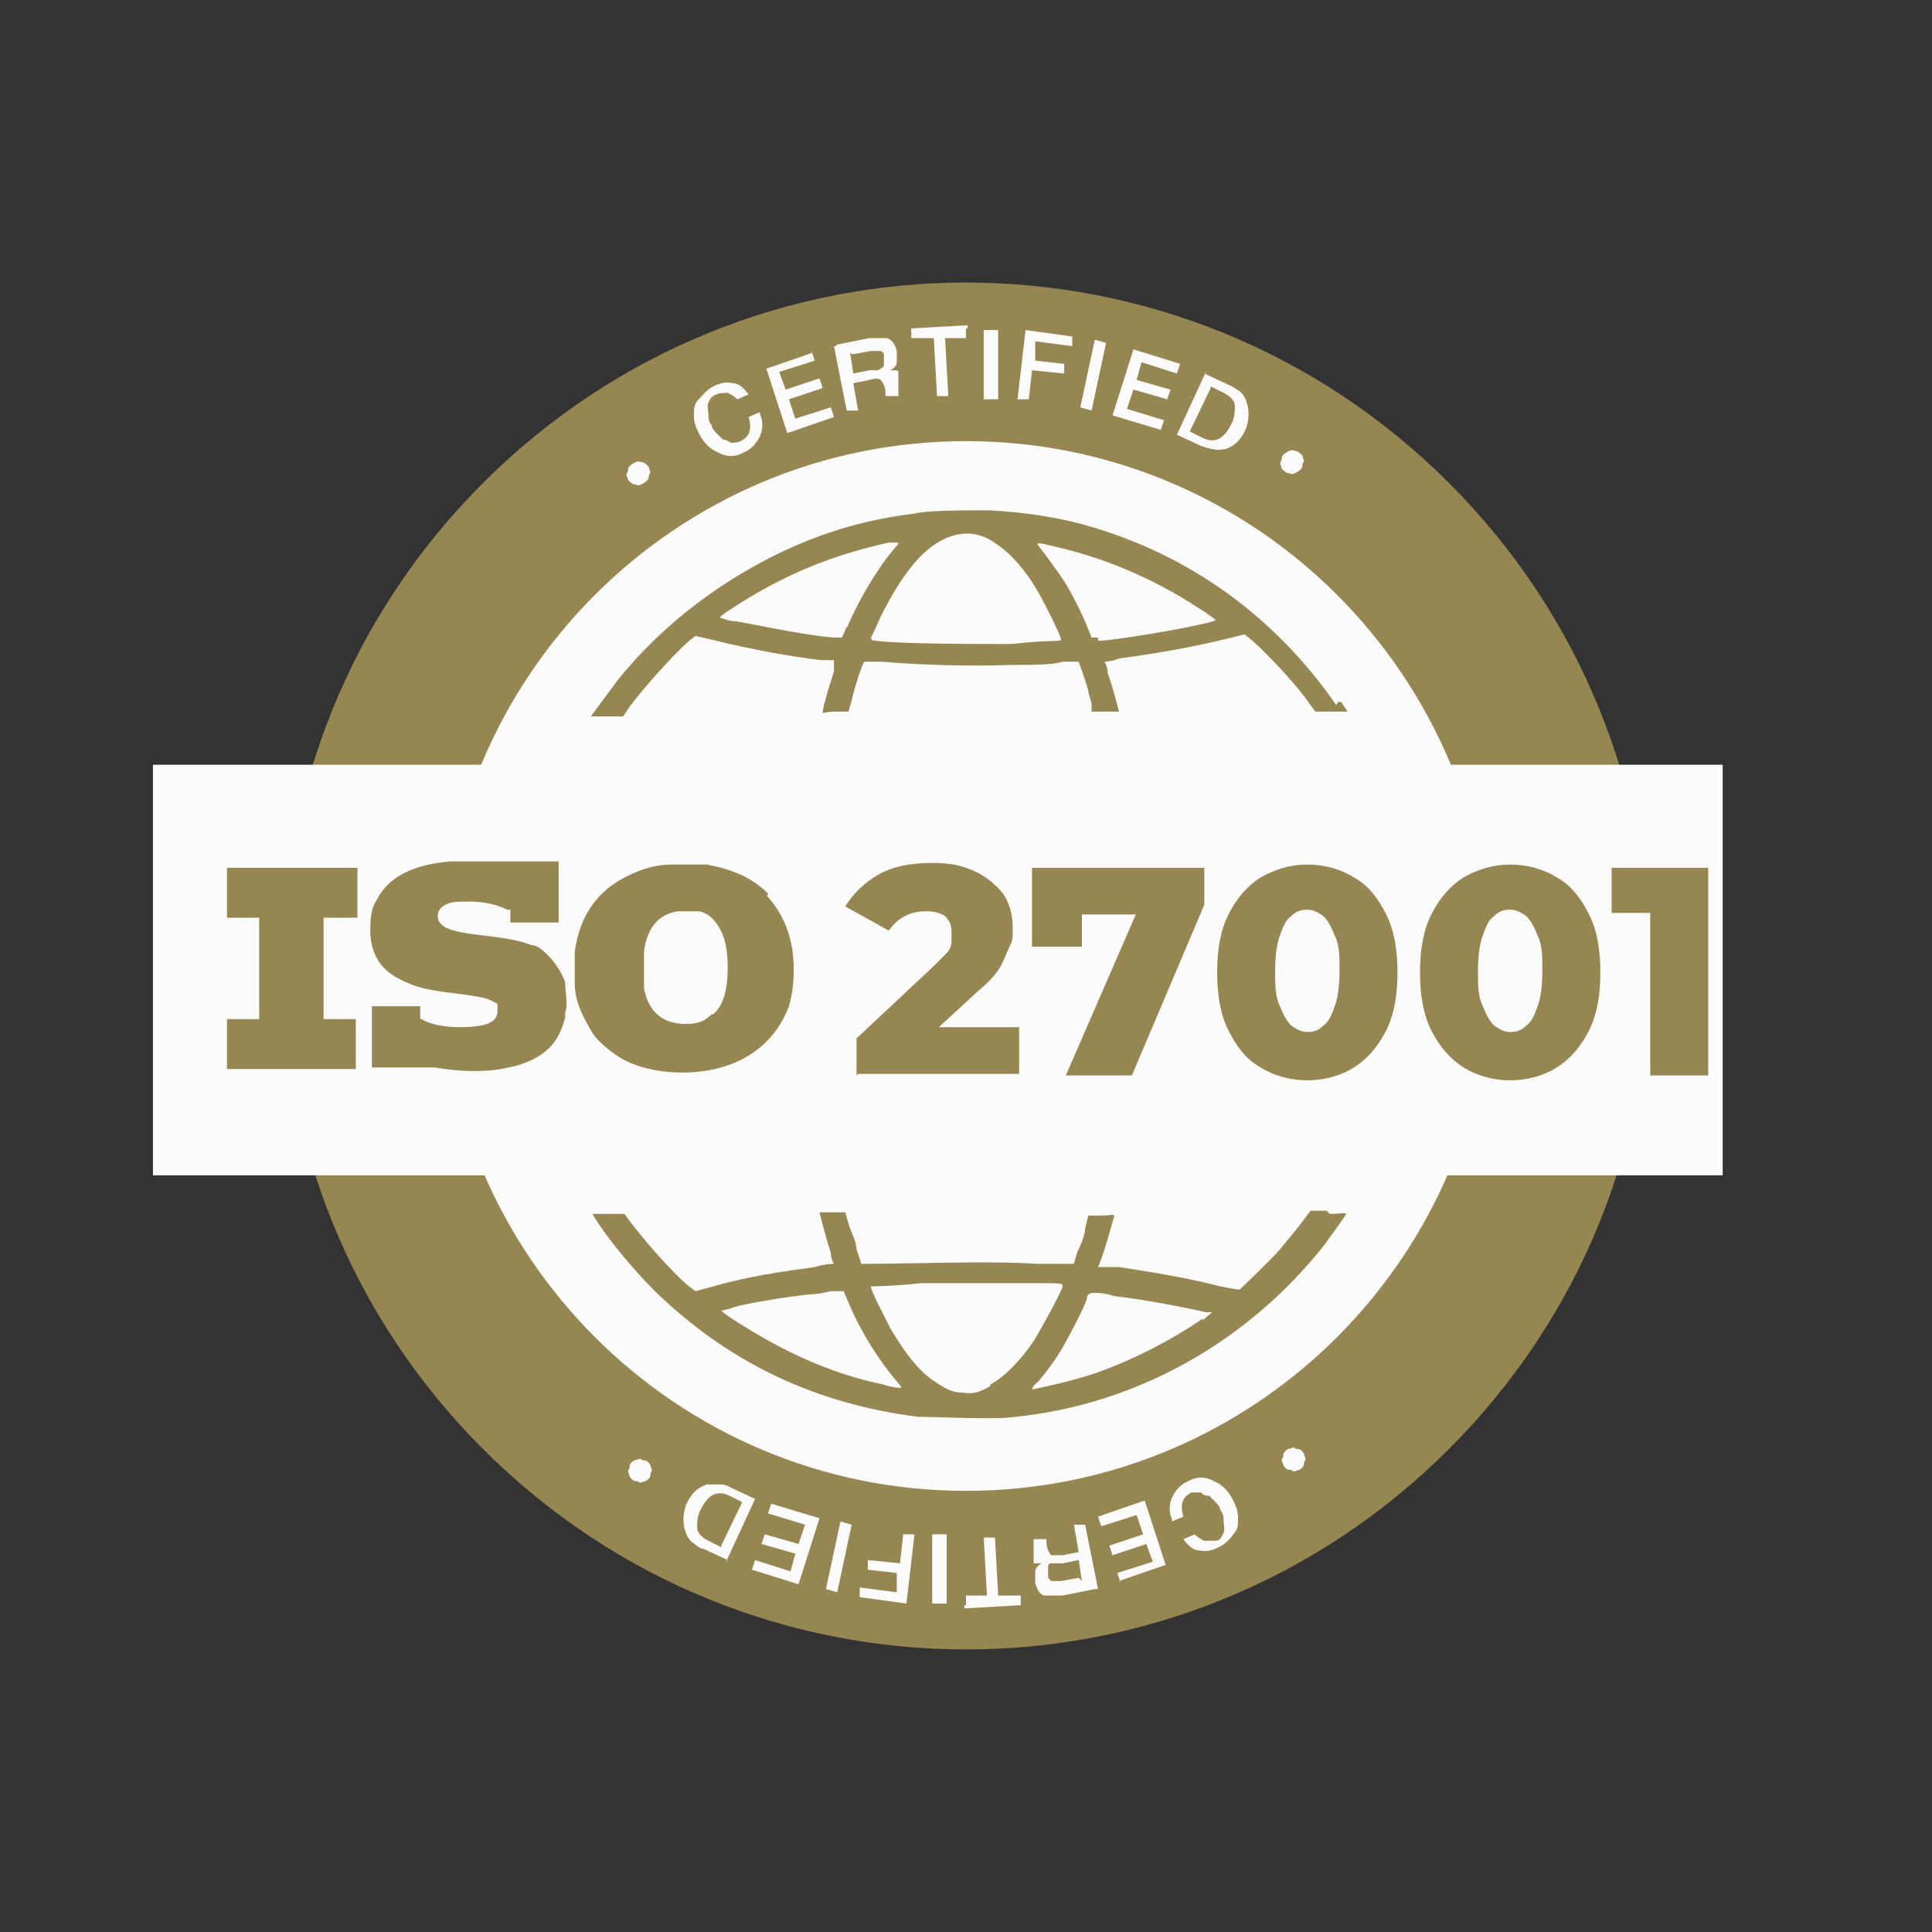 <?xml version="1.0" encoding="UTF-8"?>
<svg id="Layer_1" xmlns="http://www.w3.org/2000/svg" version="1.1" viewBox="0 0 120 120">
  <rect x="0" y="0" width="120" height="120" fill="#333333" stroke="none"/>
  <!-- Generator: Adobe Illustrator 29.0.1, SVG Export Plug-In . SVG Version: 2.1.0 Build 192)  -->
  <defs>
    <style>
      .st0 {
        fill: #fbfbfb;
      }

      .st1 {
        isolation: isolate;
      }

      .st2 {
        fill: #968652;
      }
    </style>
  </defs>
  <path class="st2" d="M90,90c16.6-16.6,16.6-43.4,0-60-16.6-16.6-43.4-16.6-60,0-16.6,16.6-16.6,43.4,0,60,16.6,16.6,43.4,16.6,60,0Z"/>
  <path class="st0" d="M60,92.6c18,0,32.6-14.6,32.6-32.6s-14.6-32.6-32.6-32.6-32.6,14.6-32.6,32.6,14.6,32.6,32.6,32.6Z"/>
  <path class="st0" d="M81,90.8c0,.2,0,.3-.3.5-.2,0-.3.2-.5,0-.2,0-.3,0-.5-.3,0-.2-.2-.3,0-.5,0-.2,0-.3.3-.5.2,0,.3-.2.5,0,.2,0,.3,0,.5.3,0,.2.2.3,0,.5Z"/>
  <path class="st0" d="M40.4,91.5c0,.2,0,.3-.3.5-.2,0-.3.2-.5,0-.2,0-.3,0-.5-.3,0-.2-.2-.3,0-.5,0-.2,0-.3.3-.5.2,0,.3-.2.5,0,.2,0,.3,0,.5.3,0,.2.2.3,0,.5Z"/>
  <path class="st0" d="M72.8,94.4c-.2-.5-.2-.9,0-1.4.2-.4.5-.8,1-1,.5-.3,1.1-.3,1.6,0,.5.2.9.6,1.2,1.2.2.4.3.7.3,1.1s0,.7-.3,1c-.2.3-.5.6-.9.8-.4.2-.8.3-1.2.2-.4,0-.7-.3-1-.7l.7-.3c.2.2.4.3.6.4.2,0,.5,0,.7,0,.3,0,.4-.3.5-.5s0-.5,0-.7,0-.5-.2-.7c0-.2-.2-.4-.3-.5l-.4-.4c-.2,0-.3,0-.5-.2-.2,0-.4,0-.6,0-.6.3-.7.8-.5,1.5l-.7.3h0Z"/>
  <path class="st0" d="M69.6,98.3l-.2-.6,2.2-.7-.4-1.1-2.1.7-.2-.6,2.1-.7-.4-1.2-2.2.7-.2-.6,2.9-1,1.3,4-2.9,1h0Z"/>
  <path class="st0" d="M68,98.7l-2,.4h-1.1c-.3,0-.5-.4-.6-.8v-.7c0-.2.2-.4.4-.5h-.3s-.2,0-.2,0c0,0,0,0,0-.2v-.9h0v-.2h0v-.2h.8q0,0,0,0h0v.2h0c0,.4.2.7.3.8,0,0,.4,0,.7,0l1-.2-.3-1.7h.7c0,0,.8,4,.8,4h-.1ZM67.2,98.2l-.2-1.3-1,.2h-.4s-.2,0-.3,0c0,0-.2,0-.2.2v.4c0,0,0,.2,0,.3l.2.2h.6l1.1-.2h0Z"/>
  <path class="st0" d="M60,99.7v-.6h1.3l-.2-3.6h.7l.2,3.6h1.4v.6l-3.5.2h0v-.2Z"/>
  <path class="st0" d="M57.9,99.6v-4.3h.9v4.3h-.9Z"/>
  <path class="st0" d="M53.4,99.2v-.6l2.3.3v-1.2c0,0-1.8-.2-1.8-.2v-.6l2,.2.2-1.8h.7l-.5,4.3-2.9-.4h0Z"/>
  <path class="st0" d="M51.3,98.7l.9-4.2.7.2-.9,4.2-.7-.2Z"/>
  <path class="st0" d="M46.7,97.5l.2-.6,2.2.7.3-1.1-2.1-.6.2-.6,2.1.6.4-1.2-2.3-.7.2-.6,3,.9-1.3,4.1-2.9-.9h0Z"/>
  <path class="st0" d="M45.2,96.9l-1.5-.7c-.3,0-.5-.3-.7-.4-.2-.2-.3-.3-.4-.6-.2-.5-.2-1.1,0-1.7.3-.7.7-1.1,1.3-1.3.2,0,.5,0,.7,0,.2,0,.5,0,.8.2l1.5.7-1.8,3.9h0ZM44.8,96l1.3-2.7-.8-.4c-.4-.2-.8-.2-1.1,0s-.5.5-.7.9-.2.8-.2,1.1.3.6.7.8l.8.4h0Z"/>
  <path class="st0" d="M39,29.3c0-.2,0-.3.3-.5.2-.1.3-.2.5-.1.2,0,.3.1.5.3,0,.2.2.3,0,.5,0,.2,0,.3-.3.5-.2.1-.3.2-.5.1-.2,0-.3-.1-.5-.3,0-.2-.2-.3,0-.5Z"/>
  <path class="st0" d="M79.6,28.6c0-.2,0-.3.3-.5.2-.1.3-.2.5-.1.2,0,.3.1.5.3,0,.2.2.3,0,.5,0,.2,0,.3-.3.5-.2.1-.3.2-.5.1-.2,0-.3-.1-.5-.3,0-.2-.2-.3,0-.5Z"/>
  <path class="st0" d="M47.2,25.7c.2.5.2.9,0,1.4-.2.4-.5.8-1,1-.5.3-1.1.3-1.6,0-.5-.2-.9-.6-1.2-1.2-.2-.4-.3-.7-.3-1.1s0-.7.3-1,.5-.6.9-.8c.4-.2.8-.3,1.2-.2.4,0,.7.3,1,.7l-.7.3c-.2-.2-.4-.3-.6-.4-.2,0-.5,0-.7.1-.3.1-.4.3-.5.5s0,.5,0,.7,0,.5.2.7c0,.2.2.4.3.5s.3.3.4.4c.2,0,.3.1.5.2.2,0,.4,0,.6-.1.6-.3.7-.8.5-1.5l.7-.3h0Z"/>
  <path class="st0" d="M50.4,21.8l.2.6-2.2.7.4,1.1,2.1-.7.2.6-2.1.7.4,1.2,2.2-.7.2.6-2.9,1-1.3-4,2.9-1h-.1Z"/>
  <path class="st0" d="M52,21.4l2-.4h1.1c.3.1.5.4.6.8v.7c0,.2-.2.4-.4.5h.3s.2,0,.2.1c0,0,0,.1,0,.2v.9h0v.2h0v.2h-.8q0,.1,0,0h0v-.2h0c0-.4-.2-.7-.3-.8s-.4-.1-.7,0l-1,.2.3,1.7h-.7c0,.1-.8-4-.8-4h.1ZM52.8,21.9l.2,1.3,1-.2h.4s.2,0,.3-.1c0,0,.2-.1.2-.2v-.4c0-.1,0-.2,0-.3,0,0,0-.1-.2-.2h-.6l-1.1.2h-.1Z"/>
  <path class="st0" d="M60,20.4v.6h-1.3l.2,3.6h-.7l-.2-3.6h-1.4v-.6l3.5-.2h0v.2Z"/>
  <path class="st0" d="M62,20.5v4.3h-.9v-4.3h.9Z"/>
  <path class="st0" d="M66.6,20.9v.6l-2.3-.3v1.2c0,0,1.8.2,1.8.2v.6l-2-.2-.2,1.8h-.7l.5-4.3,2.9.4h0Z"/>
  <path class="st0" d="M68.7,21.3l-.9,4.2-.7-.2.9-4.2.7.2Z"/>
  <path class="st0" d="M73.3,22.6l-.2.6-2.2-.7-.3,1.1,2.1.6-.2.6-2.1-.6-.4,1.2,2.3.7-.2.6-3-.9,1.3-4.1,2.9.9h0Z"/>
  <path class="st0" d="M74.8,23.2l1.5.7c.3.1.5.3.7.4.2.2.3.3.4.6.2.5.2,1.1,0,1.7-.3.7-.7,1.1-1.3,1.3-.2,0-.5.1-.7,0-.2,0-.5-.1-.8-.2l-1.5-.7,1.8-3.9h0ZM75.2,24.1l-1.3,2.7.8.4c.4.2.8.2,1.1,0,.3-.2.5-.5.7-.9s.2-.8.2-1.1-.3-.6-.7-.8l-.8-.4h0Z"/>
  <path class="st2" d="M82.4,75.2h-1l-.6.8c-.3.4-.9,1.1-1.3,1.6-.7.8-2.2,2.2-2.5,2.5,0,0-.2,0-1.2-.2-1.9-.5-4.3-.9-6.3-1.2-.5,0-.9,0-1.1,0h-.2l.2-.5c.2-.5.8-2.6.8-2.7s-.3,0-.8,0h-.8l-.2.8c0,.4-.3,1.1-.5,1.5l-.2.7h-.4c-.2,0-1.1,0-1.9,0-2.7-.2-8.3,0-10.5,0h-.4l-.3-.9c0-.5-.4-1.2-.5-1.6l-.2-.7h-.8q-.8,0-.8,0c0,0,.4,1.6.7,2.5,0,.4.2.7.2.7,0,0-.6,0-1.2.2-2.2.3-4.2.6-6.3,1.2l-1.1.3-.4-.3c-1.1-.9-2.9-3-3.8-4.2l-.2-.3h-2c.8,1.4,2.8,3.8,4.3,5.2,4.5,4.2,9.7,6.6,15.9,7.4,1.2,0,4.8.2,6.1,0,7.6-.8,14.4-4.7,19.1-10.6.5-.7,1.4-1.9,1.4-2s-.4,0-1,0h0l-.2-.2ZM55.9,86.2s-.5,0-1-.2c-2.5-.5-5-1.5-7.3-2.8-.9-.5-2.7-1.6-2.8-1.8,0,0,.2,0,1.1-.3,1.4-.3,2.7-.5,4.3-.7.7,0,1.3-.2,1.4-.2h.8l.3.7c.8,1.9,1.9,3.6,3,4.9.2.2.3.4.3.4h0ZM61.5,86.1c-.7.4-1.1.5-1.7.4-.6,0-1-.2-1.6-.6-1-.6-1.9-1.7-2.9-3.4-.4-.8-1.3-2.5-1.2-2.6,0,0,1.3,0,3.1-.2h7.4c1.3,0,1.4,0,1.4.2,0,.2-1.3,2.6-1.8,3.4-.8,1.2-1.9,2.3-2.7,2.7h0ZM74.7,81.9c-2,1.4-4.8,2.8-7,3.5-1.2.4-3.5.9-3.6.9,0,0,0-.2.4-.5.5-.6,1.1-1.4,1.5-2.1s1.3-2.4,1.5-3c0-.3.2-.4.4-.4s.7,0,1.3.2c1.7.2,3.9.6,5.7,1h.4l-.6.5h0Z"/>
  <path class="st2" d="M83,43.8c-3.8-5.5-9.1-9.3-15.3-11.1-2-.6-4.3-.9-6.2-1h-1.2c-.5,0-2.7,0-3.5.2-3.3.4-6.1,1.3-8.9,2.7-3.7,1.9-6.9,4.4-9.5,7.6-.6.8-1.7,2.3-1.7,2.3h2l.4-.6c.9-1.2,2.6-3.1,3.7-4.1l.4-.3,1.3.3c2,.5,4.7,1,6.5,1.2.4,0,.7,0,.8,0,0,0,0,.3,0,.7-.3.9-.7,2.3-.7,2.5s0,0,.8,0h.8l.2-.7c.2-.9.7-2.4.8-2.4h1.1c2.2.2,5.6.3,8,.2,1.2,0,2.7,0,3.2-.2h1s.4,1.1.6,1.8c0,.3.2.6.2.9v.4h1.7c0,0-.4-1.6-.7-2.4,0-.4-.2-.7-.2-.7,0,0,.4,0,.9-.2,2.3-.3,4.5-.7,6.6-1.2l1.2-.3.5.4c1.1,1,2.8,2.8,3.6,4l.3.4h2s-.2-.3-.4-.6h-.2ZM52.6,38.9l-.3.7h-.3c-1.2,0-4.6-.7-6.2-1-.5,0-.9-.2-1-.2-.2,0,0-.2.8-.7,3.1-2,6-3.2,9.6-4h.5q.2,0,0,.2c-1,1.1-2.3,3.2-3.1,5.1h0ZM62.8,40c-2.4,0-6.8,0-8.4-.2q-.3,0-.3-.2s.3-.6.6-1.3c1.4-2.8,2.8-4.5,4.4-5,.9-.3,1.9-.2,2.8.5.9.6,1.8,1.6,2.6,3,.4.7,1.4,2.7,1.4,2.9s-.3,0-3.1.3h0ZM68.2,39.6h-.4l-.2-.5c-.3-.8-1-2.2-1.5-3-.4-.6-1.2-1.7-1.6-2.2q-.3-.3.8,0c3.2.7,6.3,2,9.2,3.9.5.3,1,.7,1,.7,0,.2-5,1.1-7.1,1.3h-.2Z"/>
  <path class="st0" d="M107,47.5H9.5v25.5h97.5v-25.5Z"/>
  <path class="st2" d="M47.7,55.5c-1-1-2.2-1.5-3.8-1.8-.4,0-1.8,0-2.2,0-1,0-1.9.3-2.7.7-1.9.9-3,2.5-3.3,4.7v2c0,1.1.5,2,1,2.9.4.7,1.3,1.4,2,1.8,1.1.6,2.7.9,4.3.8,3-.2,5.1-1.7,6-4.1.2-.7.3-1.4.3-2.3,0-1.9-.6-3.4-1.7-4.6h.1ZM44.2,63c-.4.4-.8.6-1.6.6-1.4,0-2.3-.7-2.6-2.2,0-.5,0-1.7,0-2.3.2-1.5.9-2.3,2.1-2.5h1.2c.5,0,1,.4,1.3.9.4.6.6,1.4.6,2.6s-.2,2.3-.9,2.9h0Z"/>
  <path class="st2" d="M35.1,63.2c-.2.8-.5,1.4-1,1.9s-1.4,1-2.5,1.2c-1.2.3-2.9.3-4.6,0h-3.9v-3.8h3v.8h.1c.4.3,1.4.5,2.3.5,1.7,0,2.4-.3,2.4-1s0-.4-.3-.6c-.3-.2-.8-.3-2.3-.5-1.8-.2-2.5-.4-3.3-.8-1.3-.6-1.9-1.5-2-2.9,0-.8,0-1.5.4-2.1.7-1.4,2.2-2.2,4.6-2.4h6.7v3.8h-3v-.8h-.2c-.6-.3-1.4-.5-2.3-.5s-1.3,0-1.7.3c-.4.3-.4.8-.1,1.1s.8.5,2.6.7c1.6.2,2.2.3,3,.6.4,0,.8.4,1.1.7s.8,1,1,1.6c0,.5.2,1.4,0,1.9h0v.2Z"/>
  <path class="st2" d="M20.1,57v6.3h2v3.1h-8v-3.1h2v-6.3h-2v-3.1h8.1v3.1h-2.1Z"/>
  <g class="st1">
    <g class="st1">
      <path class="st2" d="M53.2,66.8v-2.3l4.8-4.5c.3-.3.6-.6.8-.8s.3-.5.3-.7,0-.4,0-.6c0-.4-.1-.7-.4-1-.3-.2-.7-.3-1.2-.3s-.9.1-1.3.3c-.4.2-.7.5-1,.9l-2.7-1.5c.5-.8,1.2-1.5,2.1-2s2-.7,3.3-.7,1.9.2,2.6.5c.7.3,1.3.8,1.8,1.4.4.6.6,1.3.6,2.1s0,.8-.2,1.2-.3.8-.6,1.3c-.3.5-.8,1-1.4,1.5l-3.8,3.5-.6-1.3h7v2.9h-10Z"/>
      <path class="st2" d="M66.2,66.8l5-11.5,1,1.5h-6.5l1.5-1.7v3.7h-3.1v-4.9h10.7v2.3l-4.5,10.6h-4Z"/>
      <path class="st2" d="M81.2,67.1c-1.1,0-2.1-.3-2.9-.8-.9-.5-1.5-1.3-2-2.3-.5-1-.7-2.2-.7-3.6s.2-2.6.7-3.6c.5-1,1.2-1.8,2-2.3.9-.5,1.8-.8,2.9-.8s2.1.3,2.9.8c.9.5,1.5,1.3,2,2.3.5,1,.7,2.2.7,3.6s-.2,2.6-.7,3.6c-.5,1-1.2,1.8-2,2.3s-1.8.8-2.9.8ZM81.2,64.1c.4,0,.7-.1,1-.4.3-.2.5-.6.7-1.2.2-.5.3-1.3.3-2.2s0-1.6-.3-2.2c-.2-.5-.4-.9-.7-1.2-.3-.2-.6-.4-1-.4s-.7.1-1,.4c-.3.2-.5.6-.7,1.2-.2.5-.3,1.3-.3,2.2s0,1.6.3,2.2c.2.5.4.9.7,1.2.3.2.6.4,1,.4Z"/>
      <path class="st2" d="M93.8,67.1c-1.1,0-2.1-.3-2.9-.8s-1.5-1.3-2-2.3c-.5-1-.7-2.2-.7-3.6s.2-2.6.7-3.6c.5-1,1.2-1.8,2-2.3.9-.5,1.8-.8,2.9-.8s2.1.3,2.9.8c.9.5,1.5,1.3,2,2.3.5,1,.7,2.2.7,3.6s-.2,2.6-.7,3.6c-.5,1-1.2,1.8-2,2.3s-1.8.8-2.9.8ZM93.8,64.1c.4,0,.7-.1,1-.4.3-.2.5-.6.7-1.2.2-.5.3-1.3.3-2.2s0-1.6-.3-2.2c-.2-.5-.4-.9-.7-1.2-.3-.2-.6-.4-1-.4s-.7.1-1,.4c-.3.2-.5.6-.7,1.2-.2.5-.3,1.3-.3,2.2s0,1.6.3,2.2c.2.5.4.9.7,1.2.3.2.6.4,1,.4Z"/>
      <path class="st2" d="M102.5,66.8v-11.6l1.6,1.5h-4v-2.8h6v12.9h-3.6Z"/>
    </g>
  </g>
</svg>